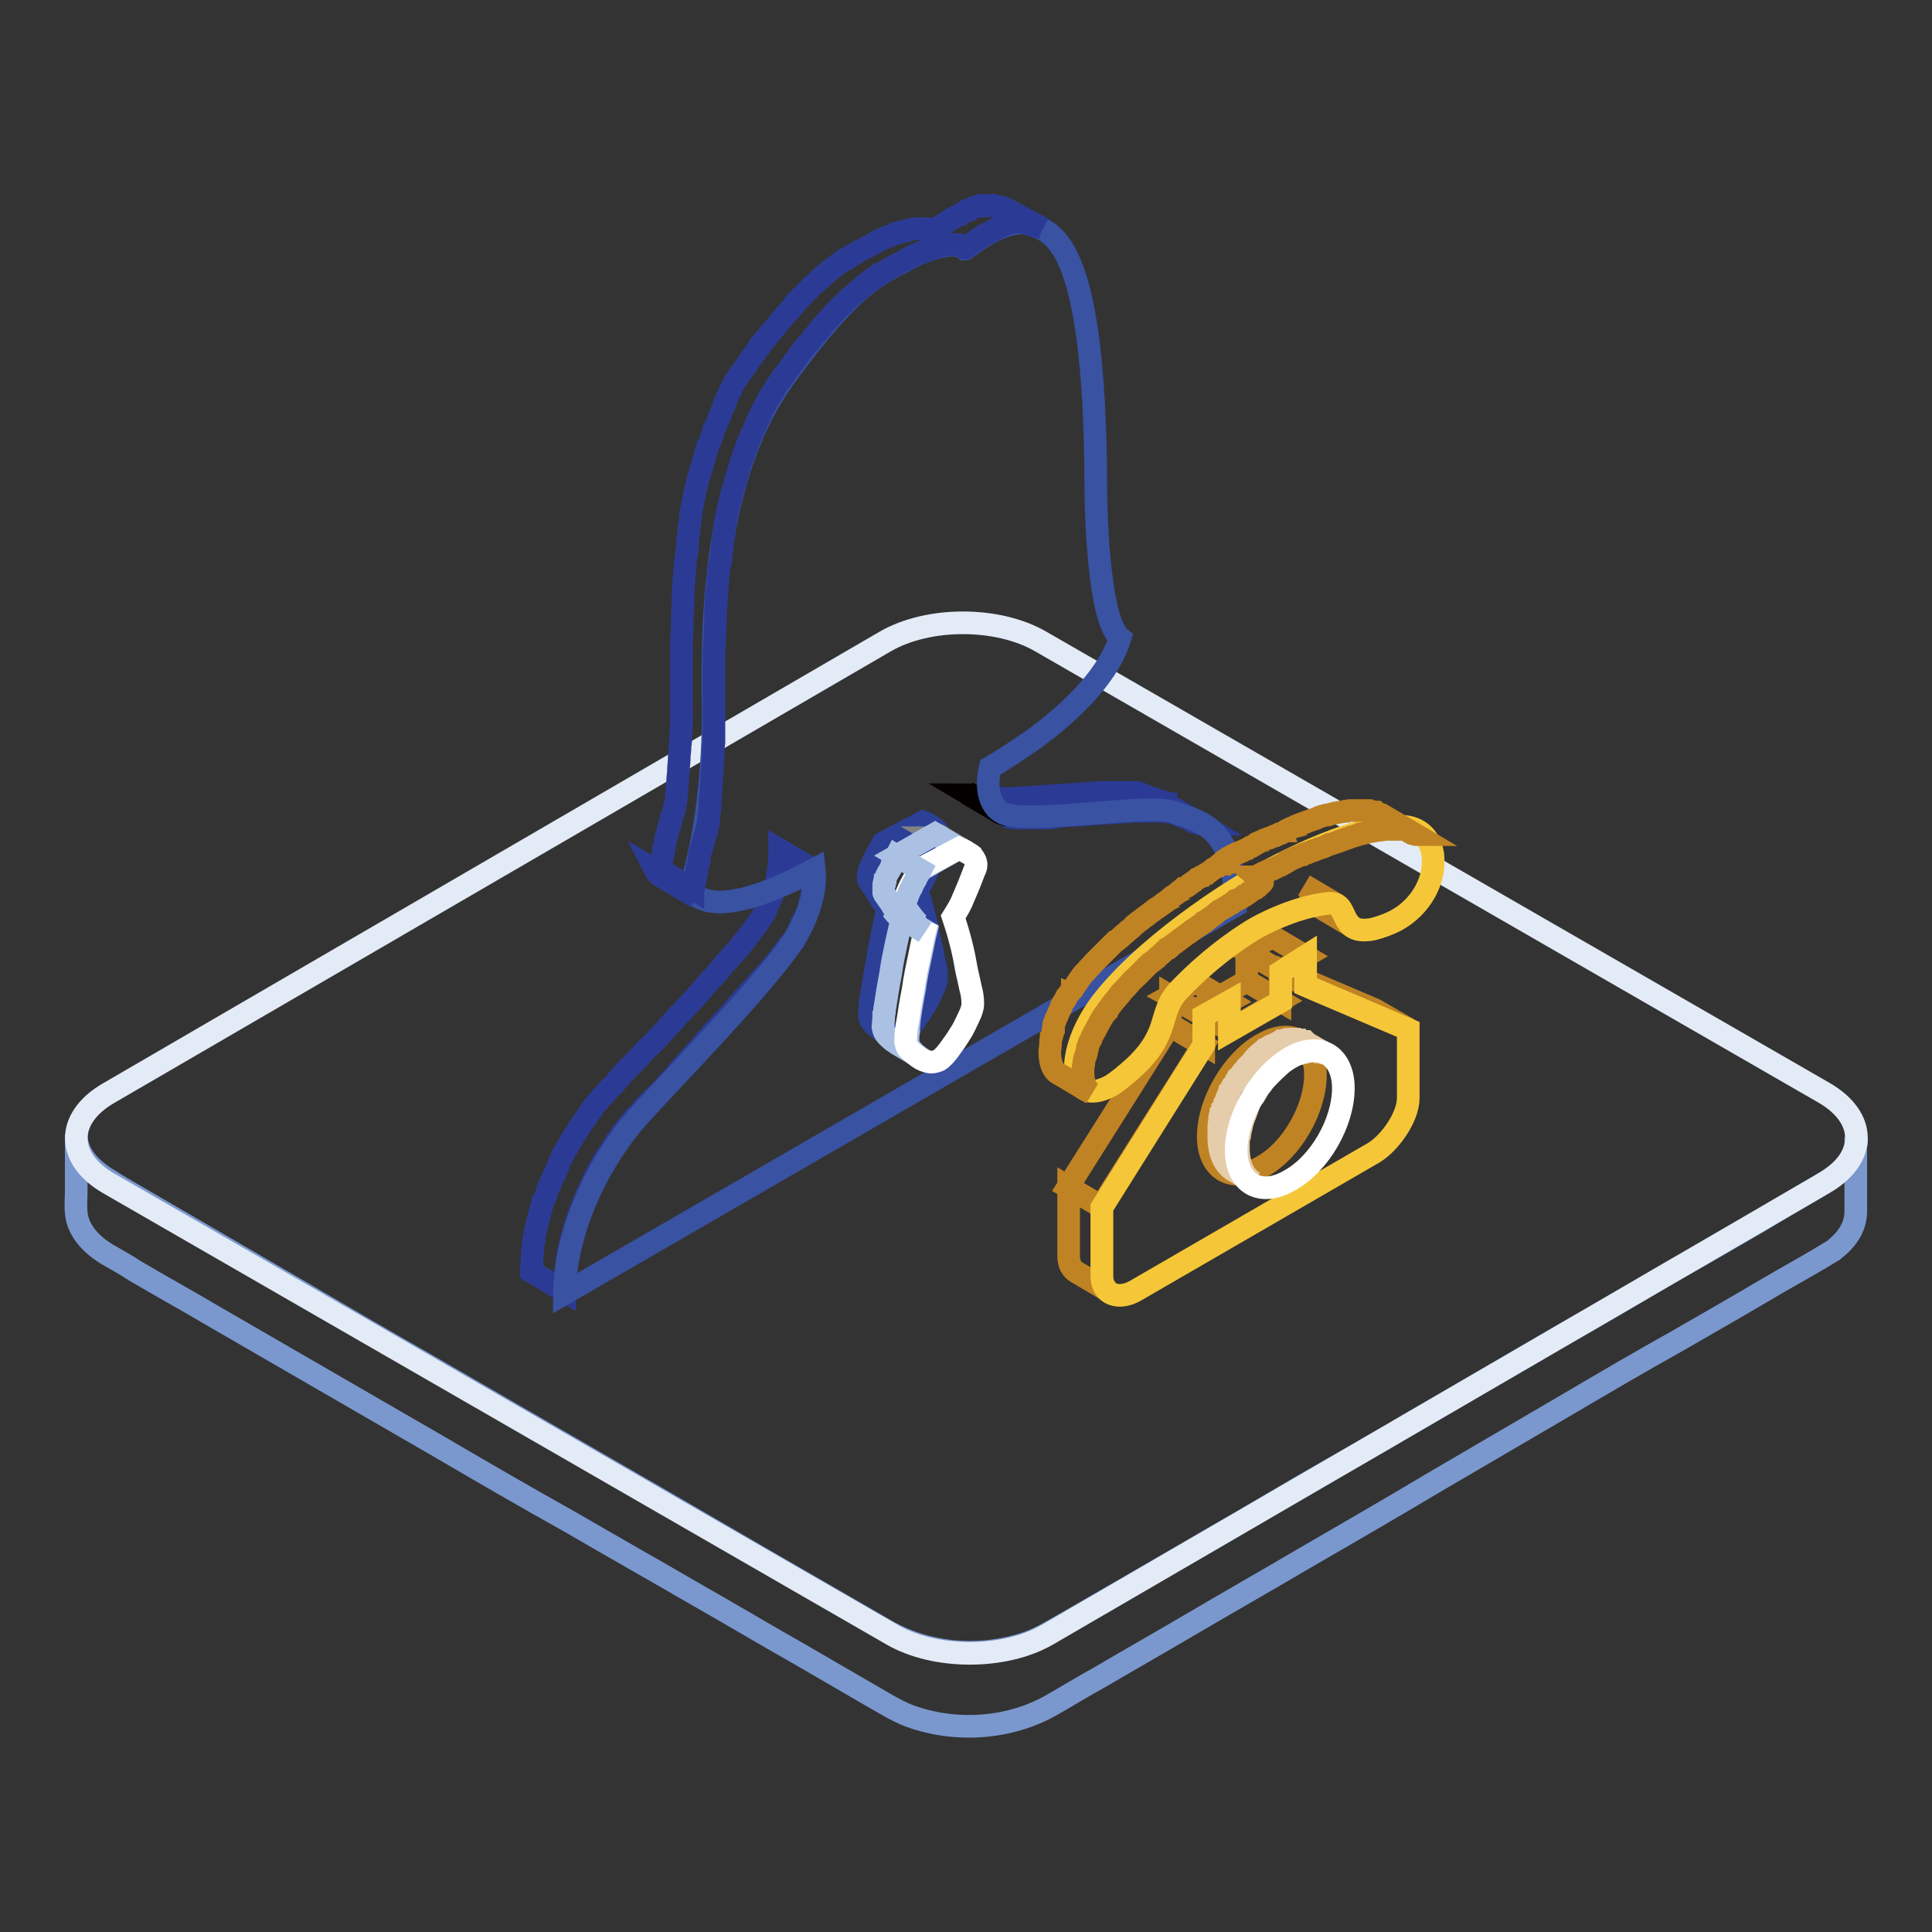 <?xml version="1.0" encoding="utf-8"?>
<!-- Svg Vector Icons : http://www.onlinewebfonts.com/icon -->
<!DOCTYPE svg PUBLIC "-//W3C//DTD SVG 1.1//EN" "http://www.w3.org/Graphics/SVG/1.1/DTD/svg11.dtd">
<svg version="1.1" xmlns="http://www.w3.org/2000/svg" xmlns:xlink="http://www.w3.org/1999/xlink" x="0px" y="0px" viewBox="0 0 256 256" enable-background="new 0 0 256 256" xml:space="preserve">
<rect x="0" y="0" width="256" height="256" fill="#333333" stroke="none"/>
<g> <path stroke-width="3" fill-opacity="0" stroke="#7a98ce"  d="M246,151.3c-0.3,3.3-3.4,4.9-5.9,6.4c-2.4,1.4-4.8,2.8-7.1,4.2c-3.8,2.2-7.6,4.4-11.5,6.6 c-4.8,2.8-9.5,5.6-14.3,8.3c-5.3,3.1-10.5,6.1-15.8,9.2c-5.3,3.1-10.6,6.2-15.9,9.2c-4.9,2.8-9.7,5.7-14.6,8.5 c-4,2.3-7.9,4.6-11.9,6.9c-2.6,1.5-5.2,3-7.8,4.5c-2,1.1-3.8,2.3-6.1,2.9c-5.8,1.7-12.3,1.1-17.6-1.9c-1.9-1.1-3.8-2.2-5.7-3.3 c-3.5-2-6.9-4-10.4-6c-4.5-2.6-9.1-5.3-13.6-7.9c-5.2-3-10.4-6-15.6-9c-5.4-3.1-10.7-6.2-16.1-9.3c-5.1-2.9-10.1-5.8-15.2-8.8 l-12.9-7.5c-3.1-1.8-6.2-3.6-9.3-5.4c-1.4-0.8-2.8-1.6-4.2-2.5c-2.2-1.3-4.4-3.3-4.4-6.1c0,2.5,0,5,0,7.6c0,0.9-0.1,1.8,0,2.8 c0.2,2.4,2.1,4.3,4.1,5.5c1.2,0.7,2.5,1.4,3.7,2.2c3.2,1.9,6.5,3.7,9.7,5.6c4.7,2.7,9.3,5.4,14,8.1c5.5,3.2,11.1,6.4,16.6,9.6 c5.8,3.4,11.5,6.7,17.4,10c5.5,3.2,11,6.3,16.5,9.5c4.6,2.6,9.1,5.3,13.7,7.9c3.1,1.8,6.2,3.6,9.3,5.4c1.8,1,3.6,2.2,5.5,2.9 c6.1,2.2,13.2,1.7,18.8-1.5c2.1-1.2,4.2-2.5,6.4-3.7c3.9-2.3,7.8-4.5,11.7-6.8c5.1-3,10.2-5.9,15.3-8.9c5.7-3.3,11.4-6.6,17.1-10 l17.1-10c5.1-3,10.2-6,15.4-8.9c4-2.3,8-4.6,11.9-6.9c2.2-1.3,4.4-2.5,6.6-3.8c0.7-0.4,1.3-0.8,2-1.2c1.7-1.3,3-3,3-5.2 c0-1.1,0-2.2,0-3.3c0-2.2,0-4.4,0-6.6C246,151,246,151.1,246,151.3C246,151.4,246,151.2,246,151.3L246,151.3z"/> <path stroke-width="3" fill-opacity="0" stroke="#e3ebf7"  d="M241.7,144.8c5.7,3.3,5.7,8.6,0.1,11.9l-103,59.9c-5.7,3.3-14.9,3.3-20.6,0L14.4,156.8 c-5.7-3.3-5.7-8.6-0.1-11.9l103-59.9c5.7-3.3,14.9-3.3,20.6,0L241.7,144.8z"/> <path stroke-width="3" fill-opacity="0" stroke="#2b3b95"  d="M140,108.2l1.3-0.1h0.1c0.4,0,0.9-0.1,1.4-0.1h0.1c0.5,0,1-0.1,1.4-0.1c0.5,0,1-0.1,1.4-0.1 c0.1,0,0.1,0,0.2,0l1.3-0.1c0.1,0,0.1,0,0.2,0c0.4,0,0.9-0.1,1.3-0.1h0.2c0.4,0,0.9-0.1,1.3-0.1h0c0.3,0,0.5,0,0.8,0h1.8 c0.2,0,0.4,0,0.7,0h0.2c0.1,0,0.2,0,0.4,0c0.1,0,0.1,0,0.2,0c0.1,0,0.2,0,0.3,0c0.1,0,0.1,0,0.2,0c0.1,0,0.2,0,0.3,0.1 c0.1,0,0.1,0,0.2,0.1c0.2,0.1,0.4,0.1,0.6,0.2c0.1,0,0.1,0,0.2,0.1l0.5,0.2c0.2,0.1,0.4,0.1,0.6,0.2c0.1,0,0.1,0,0.1,0.1 c0.2,0.1,0.4,0.1,0.5,0.2c0.1,0,0.1,0,0.2,0.1c0.1,0,0.2,0.1,0.3,0.1c0.1,0,0.2,0.1,0.2,0.1c0.1,0,0.2,0.1,0.3,0.1 c0.1,0.1,0.2,0.1,0.3,0.1l-4.4-2.6c0,0-0.1,0-0.1-0.1c-0.1,0-0.1-0.1-0.2-0.1c-0.1-0.1-0.2-0.1-0.3-0.1c-0.1,0-0.2-0.1-0.2-0.1 c-0.1,0-0.2-0.1-0.3-0.1c0,0,0,0-0.1,0c0,0-0.1,0-0.1,0c-0.2-0.1-0.4-0.1-0.5-0.2c-0.1,0-0.1,0-0.1-0.1c-0.2-0.1-0.4-0.1-0.6-0.2 l-0.5-0.2c-0.1,0-0.1,0-0.2-0.1c-0.2-0.1-0.4-0.1-0.6-0.2c0,0-0.1,0-0.1,0c0,0-0.1,0-0.1,0c-0.1,0-0.2,0-0.3-0.1c0,0-0.1,0-0.1,0 h-0.1c-0.1,0-0.2,0-0.3,0c-0.1,0-0.1,0-0.2,0c-0.1,0-0.2,0-0.4,0h-0.1h0c-0.2,0-0.4,0-0.7,0h-1.8c-0.3,0-0.5,0-0.8,0h0 c-0.4,0-0.8,0-1.3,0.1h-0.1c-0.4,0-0.9,0.1-1.3,0.1H143l-1.3,0.1c-0.1,0-0.2,0-0.2,0c-0.5,0-0.9,0.1-1.4,0.1c-0.5,0-1,0.1-1.5,0.1 h-0.1c-0.5,0-0.9,0.1-1.4,0.1h-0.1l-1.3,0.1h-0.2c-0.4,0-0.8,0.1-1.2,0.1H134c-0.2,0-0.5,0-0.7,0h-2c-0.2,0-0.4,0-0.6,0h-0.1 c-0.2,0-0.3,0-0.5,0H130c-0.2,0-0.3,0-0.5-0.1c-0.1,0-0.3-0.1-0.4-0.1l4.4,2.6c0.1,0,0.2,0.1,0.4,0.1h0c0.2,0,0.3,0.1,0.5,0.1h0.1 c0.1,0,0.3,0,0.5,0h0.1c0.2,0,0.4,0,0.6,0h2c0.2,0,0.5,0,0.7,0h0.2c0.4,0,0.8,0,1.2-0.1C139.9,108.2,140,108.2,140,108.2L140,108.2 z"/> <path stroke-width="3" fill-opacity="0" stroke="#040000"  d="M132.5,107.7l-4.4-2.6c0,0,0,0,0,0L132.5,107.7C132.6,107.7,132.6,107.7,132.5,107.7 M132.6,107.7l-4.4-2.6 c0.1,0.1,0.2,0.1,0.3,0.1l4.4,2.6C132.8,107.8,132.7,107.8,132.6,107.7"/> <path stroke-width="3" fill-opacity="0" stroke="#040000"  d="M132.9,107.9l-4.4-2.6c0.1,0,0.2,0.1,0.3,0.1l4.4,2.6C133.1,107.9,133,107.9,132.9,107.9"/> <path stroke-width="3" fill-opacity="0" stroke="#040000"  d="M133.2,108l-4.4-2.6c0.1,0,0.2,0.1,0.3,0.1l4.4,2.6C133.4,108,133.3,108,133.2,108"/> <path stroke-width="3" fill-opacity="0" stroke="#2b3b95"  d="M107.7,116.3v-0.1c0-0.3,0-0.7,0-1l-4.4-2.6c0,0.3,0,0.7,0,1v0.1c0,0.3,0,0.7-0.1,1c0,0.1,0,0.1,0,0.2 c0,0.2-0.1,0.4-0.1,0.7c0,0.2-0.1,0.3-0.1,0.5c-0.1,0.4-0.1,0.7-0.2,1c0,0,0,0.1,0,0.1c-0.1,0.3-0.2,0.7-0.3,1 c0,0.1-0.1,0.1-0.1,0.2c-0.1,0.4-0.3,0.7-0.4,1l-0.1,0.2c-0.1,0.4-0.3,0.7-0.5,1.1c0,0,0,0,0,0.1c-0.2,0.4-0.4,0.7-0.7,1.1 c-0.1,0.1-0.1,0.2-0.2,0.3c-0.1,0.2-0.2,0.3-0.4,0.5l-0.2,0.3c-0.1,0.1-0.2,0.3-0.3,0.4c-0.1,0.1-0.1,0.2-0.2,0.3 c-0.1,0.1-0.2,0.3-0.4,0.5c-0.1,0.1-0.1,0.2-0.2,0.3l-0.7,0.9c0,0.1-0.1,0.1-0.1,0.1c-0.2,0.3-0.4,0.5-0.7,0.8 c-0.1,0.1-0.2,0.2-0.3,0.3c-0.2,0.2-0.4,0.5-0.6,0.7c-0.1,0.1-0.2,0.2-0.3,0.3c-0.3,0.3-0.5,0.6-0.8,1l-0.1,0.1 c-0.3,0.4-0.6,0.7-1,1.1c-0.1,0.1-0.2,0.2-0.3,0.3l-0.7,0.8c-0.1,0.1-0.2,0.2-0.3,0.4l-0.8,0.9c-0.1,0.1-0.1,0.1-0.2,0.2 c-0.3,0.4-0.7,0.7-1,1.1c-0.1,0.1-0.2,0.2-0.3,0.3c-0.3,0.3-0.5,0.6-0.8,0.8c-0.1,0.1-0.2,0.2-0.3,0.4c-0.3,0.3-0.5,0.6-0.8,0.8 c-0.1,0.1-0.1,0.2-0.2,0.3c-0.3,0.4-0.7,0.7-1,1.1c-0.1,0.1-0.2,0.2-0.3,0.3c-0.2,0.2-0.5,0.5-0.7,0.7c-0.1,0.2-0.3,0.3-0.4,0.4 c-0.2,0.2-0.4,0.4-0.6,0.6c-0.7,0.8-1.4,1.5-2.1,2.2c-0.1,0.1-0.2,0.2-0.3,0.3c-0.2,0.2-0.4,0.4-0.6,0.6c-0.1,0.1-0.2,0.2-0.2,0.3 c-0.2,0.3-0.5,0.5-0.7,0.8l0,0c-0.2,0.3-0.4,0.5-0.7,0.7l-0.2,0.2c-0.1,0.2-0.3,0.3-0.4,0.5c-0.1,0.1-0.1,0.1-0.2,0.2 c-0.1,0.2-0.3,0.3-0.4,0.4l-0.1,0.1l0,0c-0.1,0.1-0.1,0.2-0.2,0.3c0,0-0.1,0.1-0.1,0.1c-0.1,0.1-0.2,0.2-0.3,0.3 c-0.2,0.3-0.4,0.5-0.6,0.8c-0.1,0.1-0.1,0.1-0.1,0.2c-0.3,0.3-0.5,0.7-0.7,1c-0.1,0.1-0.1,0.2-0.2,0.3c0,0-0.1,0.1-0.1,0.1 c-0.3,0.4-0.5,0.7-0.7,1.1l-0.2,0.3c0,0,0,0,0,0c-0.3,0.5-0.6,0.9-0.9,1.4v0c-0.1,0.1-0.1,0.3-0.2,0.4c-0.2,0.3-0.4,0.7-0.6,1 c0,0,0,0,0,0.1c-0.1,0.2-0.2,0.4-0.3,0.5c-0.1,0.3-0.3,0.6-0.4,0.9c0,0,0,0.1,0,0.1c-0.1,0.2-0.1,0.4-0.2,0.5 c-0.1,0.3-0.3,0.6-0.4,0.9c0,0,0,0.1-0.1,0.1c-0.1,0.2-0.1,0.3-0.2,0.5l-0.4,0.9c0,0.1-0.1,0.1-0.1,0.2c-0.1,0.2-0.1,0.3-0.1,0.4 c-0.1,0.3-0.2,0.6-0.4,1c0,0.1-0.1,0.2-0.1,0.2c0,0.1-0.1,0.2-0.1,0.3c-0.1,0.4-0.2,0.7-0.3,1.1c0,0.1-0.1,0.2-0.1,0.4l-0.1,0.4 c0,0.1-0.1,0.2-0.1,0.3c-0.1,0.4-0.2,0.8-0.3,1.3c-0.1,0.4-0.2,0.9-0.2,1.3c0,0.1,0,0.3-0.1,0.4c0,0.2-0.1,0.5-0.1,0.7 c0,0.1,0,0.1,0,0.2l-0.1,1c0,0.1,0,0.3,0,0.5c0,0.5-0.1,1-0.1,1.5l4.4,2.6c0-0.5,0-1,0.1-1.5c0-0.2,0-0.3,0-0.5l0.1-1 c0-0.3,0.1-0.6,0.1-0.9c0-0.2,0-0.3,0.1-0.4c0.1-0.4,0.1-0.9,0.2-1.3c0.1-0.4,0.2-0.8,0.3-1.3c0-0.1,0.1-0.2,0.1-0.3 c0.1-0.2,0.1-0.5,0.2-0.7c0.1-0.4,0.2-0.7,0.3-1.1c0.1-0.2,0.1-0.4,0.2-0.6c0.1-0.3,0.2-0.6,0.4-1c0.1-0.2,0.1-0.4,0.2-0.6l0.4-0.9 c0.1-0.2,0.1-0.4,0.2-0.6c0.1-0.3,0.3-0.6,0.4-0.9c0.1-0.2,0.2-0.4,0.3-0.6c0.1-0.3,0.3-0.6,0.4-0.9c0.1-0.2,0.2-0.4,0.3-0.6 c0.2-0.3,0.4-0.7,0.6-1c0.1-0.1,0.1-0.3,0.2-0.4c0.3-0.5,0.6-1,0.9-1.4l0.2-0.3c0.2-0.4,0.5-0.7,0.7-1.1c0.1-0.1,0.2-0.3,0.3-0.4 c0.2-0.4,0.5-0.7,0.7-1c0.3-0.3,0.5-0.7,0.8-1c0.1-0.1,0.2-0.2,0.3-0.3l0.1-0.1c0.1-0.1,0.1-0.2,0.2-0.3c0,0,0.1-0.1,0.1-0.1 c0.1-0.1,0.3-0.3,0.4-0.4c0.1-0.1,0.1-0.1,0.2-0.2c0.1-0.1,0.3-0.3,0.4-0.5c0.1-0.1,0.1-0.1,0.2-0.2c0.2-0.2,0.4-0.5,0.7-0.7 l0.1-0.1c0.2-0.2,0.4-0.5,0.7-0.7c0.1-0.1,0.2-0.2,0.3-0.3c0.2-0.2,0.4-0.4,0.6-0.6c0.1-0.1,0.2-0.2,0.3-0.3 c0.2-0.3,0.5-0.5,0.7-0.8c0.3-0.4,0.7-0.7,1-1.1c0.1-0.1,0.1-0.1,0.1-0.2c0.3-0.3,0.5-0.6,0.8-0.9c0.1-0.1,0.2-0.2,0.3-0.3 c0.3-0.3,0.5-0.6,0.8-0.9l0.2-0.2c0.3-0.4,0.7-0.7,1-1.1c0.1-0.1,0.1-0.2,0.2-0.3c0.3-0.3,0.5-0.6,0.8-0.8c0.1-0.1,0.2-0.2,0.3-0.4 c0.3-0.3,0.5-0.6,0.8-0.9c0.1-0.1,0.2-0.2,0.3-0.3c0.3-0.4,0.7-0.7,1-1.1c0.1-0.1,0.1-0.1,0.2-0.2l0.8-0.9c0.1-0.1,0.2-0.2,0.3-0.4 l0.7-0.8c0.1-0.1,0.2-0.2,0.3-0.3c0.3-0.4,0.6-0.7,1-1.1l0,0l0.1-0.1c0.3-0.3,0.5-0.6,0.8-0.9c0.1-0.1,0.2-0.2,0.3-0.3 c0.2-0.2,0.4-0.5,0.6-0.7c0.1-0.1,0.2-0.2,0.3-0.3c0.2-0.3,0.4-0.5,0.7-0.8c0-0.1,0.1-0.1,0.1-0.1c0.2-0.3,0.5-0.6,0.7-0.9 c0,0,0-0.1,0.1-0.1c0.1-0.1,0.1-0.1,0.1-0.2c0.1-0.2,0.2-0.3,0.4-0.5c0.1-0.1,0.1-0.2,0.2-0.3c0.1-0.1,0.2-0.3,0.3-0.4 c0-0.1,0.1-0.1,0.1-0.1c0,0,0.1-0.1,0.1-0.1c0.1-0.2,0.2-0.4,0.4-0.5c0-0.1,0.1-0.1,0.1-0.1s0.1-0.1,0.1-0.1 c0.1-0.2,0.2-0.4,0.3-0.5c0.1-0.2,0.2-0.4,0.3-0.6c0,0,0,0,0-0.1v0c0.1-0.2,0.2-0.4,0.3-0.7c0.1-0.1,0.1-0.2,0.2-0.4l0.1-0.2 c0,0,0-0.1,0.1-0.1c0.1-0.2,0.2-0.5,0.3-0.7c0-0.1,0.1-0.1,0.1-0.2c0-0.1,0.1-0.1,0.1-0.2c0-0.1,0.1-0.2,0.1-0.3 c0.1-0.2,0.1-0.4,0.2-0.7c0,0,0-0.1,0-0.1v0c0.1-0.3,0.1-0.6,0.2-0.9c0,0,0-0.1,0-0.1c0-0.2,0.1-0.3,0.1-0.5c0-0.1,0.1-0.3,0.1-0.5 c0-0.1,0-0.1,0-0.2c0-0.1,0-0.1,0-0.2C107.7,117,107.7,116.7,107.7,116.3L107.7,116.3z"/> <path stroke-width="3" fill-opacity="0" stroke="#3952a2"  d="M117.6,35.8c1-0.6,1.9-1,2.6-1.4c2.6-1.5,6.5-2.6,7.7-1.4c0.1,0,1.1-0.9,2.6-1.8c1.7-1,3.9-1.9,5.5-1.6 c3.1,1,9.1,1.1,9.2,34.9c0,0.9,0.1,17.4,3.2,20c-0.1,0.3-1.2,6-11.5,13.5c-1.9,1.3-3.8,2.6-5.7,3.7c-0.8,3.4,0.3,5.9,2.5,6.3 c4.1,1,18.4-1.5,21.8-0.4c3.1,1.3,8.1,1.4,8.2,12.4l-88.9,51.4c0.1-7.2,3.4-15.6,8.8-22.3c2.4-3,17.9-18.6,21.7-24.7 c1.9-3.1,2.9-6.5,2.6-9.2c-1.5,0.8-3,1.6-4.5,2.2c-4.1,1.8-9.9,3.5-12,0.4c0.1-0.4,3.1-8.7,3.1-23.6c-0.3-14.5,0.6-32.8,10.2-45.2 C111.2,40.1,115,37.2,117.6,35.8z"/> <path stroke-width="3" fill-opacity="0" stroke="#2b3b95"  d="M91.4,118.2c-0.1-0.1-0.2-0.2-0.2-0.3l-4.4-2.6c0.1,0.2,0.3,0.4,0.5,0.6c0.2,0.2,0.4,0.3,0.6,0.4l4.4,2.6 C92,118.7,91.7,118.4,91.4,118.2z"/> <path stroke-width="3" fill-opacity="0" stroke="#2b3b95"  d="M133.9,28C133.9,28,133.8,27.9,133.9,28c-0.1-0.1-0.3-0.1-0.4-0.2c-0.1-0.1-0.2-0.1-0.3-0.1c0,0,0,0,0,0 c-0.1-0.1-0.2-0.1-0.3-0.1c-0.1,0-0.2-0.1-0.2-0.1c-0.1,0-0.3-0.1-0.4-0.1c-0.2-0.1-0.5-0.1-0.7-0.2c-0.1,0-0.1,0-0.1,0 c-0.1,0-0.2,0-0.4,0h-0.4c-0.1,0-0.1,0-0.2,0c-0.1,0-0.1,0-0.2,0H130c-0.1,0-0.2,0-0.2,0.1c-0.1,0-0.3,0.1-0.4,0.1c0,0-0.1,0-0.1,0 l-0.3,0.1c-0.1,0-0.2,0.1-0.2,0.1l-0.4,0.2c-0.1,0-0.1,0.1-0.2,0.1c0,0,0,0-0.1,0c0,0-0.1,0-0.1,0.1c-0.3,0.1-0.5,0.2-0.7,0.4 c-0.1,0-0.1,0.1-0.2,0.1c-0.3,0.1-0.6,0.3-0.8,0.4c-1.4,0.8-2.4,1.6-2.6,1.7l-0.4-0.2h0l-0.2-0.1c0,0,0,0-0.1,0c0,0-0.1,0-0.1,0 c0,0-0.1,0-0.1,0s-0.1,0-0.1,0s-0.1,0-0.1,0h-0.1c-0.1,0-0.1,0-0.1,0c-0.1,0-0.1,0-0.2,0h-0.7c-0.2,0-0.4,0-0.7,0.1h0 c-0.1,0-0.1,0-0.1,0c-0.1,0-0.2,0-0.4,0.1c-0.1,0-0.1,0-0.2,0.1l-0.4,0.1c0,0-0.1,0-0.1,0c0,0-0.1,0-0.1,0 c-0.3,0.1-0.5,0.1-0.8,0.2c0,0-0.1,0-0.1,0.1c-0.3,0.1-0.5,0.2-0.8,0.3h0c0,0,0,0,0,0c-0.3,0.1-0.6,0.3-1,0.4h0 c-0.3,0.1-0.6,0.3-0.9,0.5c-0.7,0.4-1.6,0.8-2.6,1.4c-0.2,0.1-0.4,0.2-0.5,0.3l0,0c-0.2,0.1-0.4,0.2-0.5,0.3c0,0,0,0-0.1,0 c-0.2,0.1-0.4,0.2-0.6,0.4l-0.1,0.1c-0.2,0.1-0.4,0.3-0.6,0.4l-0.1,0.1c-0.2,0.2-0.4,0.3-0.7,0.5l0,0c-0.2,0.2-0.5,0.4-0.7,0.6l0,0 c-0.2,0.2-0.5,0.4-0.8,0.7c0,0-0.1,0-0.1,0.1c-0.3,0.2-0.5,0.5-0.8,0.7l0,0l-0.1,0.1l-0.7,0.7l-0.1,0.1c-0.2,0.2-0.4,0.5-0.7,0.7 l0,0c-0.2,0.3-0.5,0.5-0.7,0.8c0,0.1-0.1,0.1-0.1,0.1c-0.2,0.3-0.5,0.6-0.7,0.9c0,0-0.1,0.1-0.1,0.1l-0.1,0.1 c-0.3,0.3-0.5,0.6-0.8,0.9c0,0-0.1,0.1-0.1,0.1l-0.8,1l-0.1,0.1c-0.3,0.4-0.6,0.7-0.9,1.1c-0.1,0.1-0.1,0.1-0.2,0.2 c-0.3,0.4-0.6,0.7-0.9,1.2c0,0,0,0.1-0.1,0.1c-0.1,0.2-0.3,0.4-0.4,0.6c-0.3,0.4-0.6,0.8-0.9,1.2v0c-0.1,0.1-0.1,0.1-0.1,0.2 c-0.2,0.4-0.5,0.7-0.7,1c0,0,0,0.1-0.1,0.1c-0.1,0.1-0.2,0.3-0.3,0.4c-0.1,0.3-0.3,0.5-0.5,0.8c0,0-0.1,0.1-0.1,0.1 c-0.1,0.1-0.1,0.3-0.2,0.4l-0.4,0.8c0,0.1-0.1,0.1-0.1,0.2l-0.2,0.4c-0.1,0.3-0.3,0.6-0.4,0.9c0,0.1-0.1,0.2-0.1,0.3 c-0.1,0.1-0.1,0.2-0.1,0.3c-0.1,0.3-0.3,0.7-0.4,1c-0.1,0.1-0.1,0.2-0.1,0.3c0,0.1-0.1,0.1-0.1,0.2c-0.2,0.5-0.4,1.1-0.7,1.6v0 c0,0,0,0.1,0,0.1c-0.2,0.6-0.4,1.3-0.7,1.9c0,0.1-0.1,0.1-0.1,0.2l-0.1,0.3c-0.1,0.2-0.1,0.4-0.2,0.7c-0.1,0.2-0.1,0.5-0.2,0.7 c-0.1,0.2-0.1,0.4-0.2,0.7c0,0.1-0.1,0.3-0.1,0.4c0,0.1,0,0.1-0.1,0.2c-0.1,0.4-0.2,0.9-0.4,1.4l-0.1,0.4c-0.1,0.6-0.3,1.1-0.4,1.7 c0,0,0,0.1,0,0.1c0,0.2-0.1,0.3-0.1,0.5l-0.2,0.9c0,0.2-0.1,0.4-0.1,0.7c-0.1,0.3-0.1,0.6-0.1,0.9c0,0.2-0.1,0.4-0.1,0.7 c-0.1,0.3-0.1,0.6-0.1,0.9c0,0.2-0.1,0.5-0.1,0.7c0,0.3-0.1,0.6-0.1,0.9c0,0.1,0,0.2,0,0.3c0,0.1,0,0.1,0,0.2 c-0.1,0.7-0.2,1.5-0.3,2.2c0,0.1,0,0.2,0,0.3c-0.1,0.7-0.1,1.4-0.2,2.2c0,0.1,0,0.2,0,0.3c-0.1,0.7-0.1,1.5-0.1,2.2 c0,0.1,0,0.3,0,0.4c0,0.7-0.1,1.4-0.1,2.2v0.4c0,0.7,0,1.4-0.1,2.1v0.1c0,0.7,0,1.5,0,2.2v2.8c0,0.7,0,1.4,0,2.1V94 c0,0.4,0,0.8,0,1.3v0.4c0,0.5,0,1-0.1,1.6v0.3c0,0.4,0,0.8-0.1,1.2c0,0.1,0,0.3,0,0.4c0,0.4-0.1,0.8-0.1,1.2c0,0.1,0,0.1,0,0.2 c0,0.4-0.1,0.9-0.1,1.3c0,0.1,0,0.2,0,0.3l-0.1,1c0,0.1,0,0.2,0,0.4c-0.1,0.4-0.1,0.8-0.1,1.2c0,0.3-0.1,0.6-0.1,0.9 c0,0.1,0,0.2,0,0.3c0,0.2-0.1,0.4-0.1,0.6c0,0.1,0,0.2-0.1,0.3c0,0.2-0.1,0.3-0.1,0.5c0,0.1,0,0.2-0.1,0.3l-0.1,0.4 c0,0.1,0,0.2-0.1,0.3c0,0.1-0.1,0.3-0.1,0.4c0,0.1,0,0.2-0.1,0.3c0,0.1-0.1,0.3-0.1,0.4c0,0.1,0,0.2-0.1,0.3c0,0.1-0.1,0.2-0.1,0.4 c0,0.1,0,0.2-0.1,0.3s0,0.1-0.1,0.2c-0.1,0.2-0.1,0.4-0.1,0.7c0,0.1,0,0.1,0,0.1l-0.2,0.7c0,0.1,0,0.1,0,0.1 c-0.1,0.2-0.1,0.4-0.1,0.5c0,0.1,0,0.1,0,0.1c-0.1,0.2-0.1,0.4-0.1,0.5c0,0,0,0.1,0,0.1l-0.1,0.4c0,0,0,0.1,0,0.1l-0.1,0.3 c0,0,0,0.1,0,0.1c0,0.1-0.1,0.2-0.1,0.3v0c0,0.1-0.1,0.1-0.1,0.2c0,0,0,0,0,0.1c0,0.1,0,0.1,0,0.1v0c0,0,0,0.1,0,0.1l4.4,2.6 c0,0,0,0,0-0.1v0c0,0,0-0.1,0-0.1v0v0c0-0.1,0-0.1,0.1-0.2v0c0-0.1,0.1-0.2,0.1-0.3c0,0,0-0.1,0-0.1l0.1-0.3c0,0,0-0.1,0-0.1 l0.1-0.4c0,0,0-0.1,0-0.1v0c0.1-0.2,0.1-0.4,0.1-0.5c0-0.1,0-0.1,0-0.1c0-0.2,0.1-0.3,0.1-0.5c0-0.1,0-0.1,0-0.1 c0.1-0.2,0.1-0.4,0.2-0.7c0-0.1,0-0.1,0-0.1c0.1-0.2,0.1-0.4,0.1-0.7c0-0.1,0-0.1,0-0.1s0-0.1,0-0.1c0-0.1,0-0.2,0.1-0.3l0.1-0.4 c0-0.1,0-0.2,0.1-0.3c0-0.1,0.1-0.3,0.1-0.4c0-0.1,0-0.2,0.1-0.3c0-0.1,0.1-0.3,0.1-0.4c0-0.1,0-0.2,0.1-0.3l0.1-0.4 c0-0.1,0-0.2,0.1-0.3c0-0.1,0.1-0.3,0.1-0.5c0-0.1,0-0.2,0.1-0.3c0-0.2,0.1-0.4,0.1-0.6c0-0.1,0-0.2,0-0.3c0-0.3,0.1-0.6,0.1-0.9 c0.1-0.4,0.1-0.8,0.1-1.2c0-0.1,0-0.2,0-0.4l0.1-1c0-0.1,0-0.2,0-0.3c0-0.4,0.1-0.9,0.1-1.3c0-0.1,0-0.1,0-0.2 c0-0.4,0.1-0.8,0.1-1.2c0-0.1,0-0.3,0-0.4c0-0.4,0.1-0.8,0.1-1.2v-0.3c0-0.5,0-1,0.1-1.6v-0.4c0-0.4,0-0.8,0-1.3V96v-1.7 c0-0.7,0-1.4,0-2.1v-0.4v-2.1v-0.4c0-0.7,0-1.4,0-2.2v-0.1c0-0.7,0-1.4,0.1-2.1v-0.4c0-0.7,0.1-1.4,0.1-2.2c0-0.1,0-0.3,0-0.4 c0-0.7,0.1-1.5,0.1-2.2c0-0.1,0-0.2,0-0.3l0.2-2.2c0-0.1,0-0.2,0-0.3c0.1-0.7,0.1-1.5,0.3-2.2c0-0.2,0.1-0.4,0.1-0.6 c0-0.3,0.1-0.6,0.1-0.9c0-0.2,0.1-0.5,0.1-0.7c0-0.3,0.1-0.6,0.1-0.9c0-0.2,0.1-0.4,0.1-0.7c0.1-0.3,0.1-0.6,0.1-0.9 c0-0.2,0.1-0.4,0.1-0.7l0.2-0.9c0-0.2,0.1-0.4,0.1-0.6c0.1-0.6,0.3-1.1,0.4-1.7l0.1-0.4c0.1-0.4,0.2-0.9,0.4-1.4 c0.1-0.2,0.1-0.4,0.2-0.7c0.1-0.2,0.1-0.5,0.2-0.7c0.1-0.2,0.1-0.5,0.2-0.7c0.1-0.2,0.1-0.4,0.2-0.7c0.1-0.2,0.1-0.4,0.2-0.5 c0.2-0.6,0.4-1.3,0.7-1.9c0,0,0-0.1,0-0.1c0.2-0.6,0.4-1.1,0.7-1.6c0.1-0.2,0.1-0.3,0.2-0.5c0.1-0.3,0.3-0.7,0.4-1 c0.1-0.2,0.2-0.4,0.3-0.6c0.1-0.3,0.3-0.6,0.4-0.9c0.1-0.2,0.2-0.4,0.3-0.5l0.4-0.8c0.1-0.2,0.2-0.4,0.3-0.5 c0.1-0.3,0.3-0.5,0.5-0.8c0.1-0.2,0.2-0.3,0.3-0.5c0.2-0.4,0.5-0.7,0.7-1c0.1-0.1,0.1-0.1,0.1-0.2c0.3-0.4,0.6-0.8,0.9-1.2 c0.2-0.2,0.3-0.4,0.5-0.7c0.3-0.4,0.6-0.8,0.9-1.2c0.1-0.1,0.1-0.1,0.1-0.2c0.3-0.4,0.6-0.7,0.9-1.1c0,0,0.1-0.1,0.1-0.1 c0.3-0.3,0.6-0.7,0.8-1c0,0,0.1-0.1,0.1-0.1c0.3-0.3,0.5-0.6,0.8-0.9c0.1-0.1,0.1-0.1,0.1-0.2c0.3-0.3,0.5-0.6,0.8-0.9 c0-0.1,0.1-0.1,0.1-0.1c0.3-0.3,0.5-0.6,0.7-0.8l0,0c0.2-0.3,0.5-0.5,0.7-0.7l0.1-0.1l0.7-0.7l0.1-0.1c0.3-0.3,0.5-0.5,0.8-0.7 l0.1-0.1c0.3-0.2,0.5-0.5,0.8-0.7l0,0c0.3-0.2,0.5-0.4,0.7-0.6l0,0c0.2-0.2,0.4-0.4,0.7-0.5l0.1-0.1c0.2-0.1,0.4-0.3,0.6-0.4 c0,0,0.1,0,0.1-0.1c0.2-0.1,0.4-0.3,0.5-0.4c0,0,0,0,0.1,0c0.2-0.1,0.4-0.2,0.5-0.3l0,0c0.2-0.1,0.4-0.2,0.5-0.3 c1-0.6,1.9-1,2.6-1.4c0.3-0.2,0.6-0.3,0.9-0.5h0c0.3-0.1,0.6-0.3,1-0.4c0,0,0,0,0.1,0c0.3-0.1,0.5-0.2,0.8-0.3c0,0,0.1,0,0.1-0.1 c0.3-0.1,0.5-0.2,0.8-0.2c0.1,0,0.1,0,0.2-0.1l0.4-0.1c0.1,0,0.1,0,0.2-0.1c0.1,0,0.2-0.1,0.4-0.1c0.1,0,0.1,0,0.2,0 c0.2,0,0.4-0.1,0.7-0.1h0.6c0.1,0,0.1,0,0.2,0c0.1,0,0.1,0,0.2,0c0,0,0.1,0,0.1,0c0.1,0,0.1,0,0.2,0.1l0.7,0.4 c0.1,0,1.1-0.9,2.6-1.8c0.3-0.1,0.5-0.3,0.8-0.4c0.1,0,0.1-0.1,0.2-0.1c0.2-0.1,0.5-0.2,0.7-0.4l0.2-0.1c0.1,0,0.1-0.1,0.2-0.1 c0.1-0.1,0.3-0.1,0.5-0.2c0.1,0,0.2-0.1,0.2-0.1c0.1,0,0.3-0.1,0.4-0.1c0.1,0,0.3-0.1,0.4-0.1c0.1,0,0.2-0.1,0.4-0.1 c0.1,0,0.1,0,0.2,0c0.2,0,0.3,0,0.4,0h0.1c0.2,0,0.4,0,0.6,0.1c0.1,0.1,0.3,0.1,0.5,0.1h0c0.1,0,0.1,0,0.2,0.1 c0.1,0,0.2,0.1,0.4,0.1c0.1,0,0.2,0.1,0.2,0.1c0.1,0,0.2,0.1,0.4,0.1c0.1,0.1,0.2,0.1,0.3,0.1l0.4,0.2L133.9,28L133.9,28z"/> <path stroke-width="3" fill-opacity="0" stroke="#2c4098"  d="M122.3,108.9c0.5,0.2,1,0.5,1.3,0.7c0.4,0.2,0.6,0.5,0.8,0.9c0.2,0.4,0.2,0.9-0.1,1.4 c-0.6,1.6-1.1,2.8-1.5,3.7c-0.3,0.8-0.8,1.6-1.3,2.4c0.2,0.6,0.5,1.5,0.8,2.6s0.6,2.3,0.8,3.5c0.3,1.2,0.5,2.3,0.7,3.3 c0.2,0.7,0.3,1.4,0.3,2.1c0,0.5-0.2,1.1-0.5,1.7c-0.4,0.8-0.7,1.6-1.2,2.3c-0.4,0.7-1,1.5-1.5,2.2c-0.4,0.5-0.8,1-1.3,1.3 c-0.5,0.2-0.9,0.3-1.3,0.2c-0.5-0.1-1-0.3-1.4-0.6c-0.4-0.3-0.8-0.6-1.2-1c-0.3-0.2-0.4-0.6-0.5-1.1c0-0.9,0.1-1.9,0.3-2.8 c0.2-1.3,0.4-2.6,0.7-4.1c0.2-1.5,0.5-2.9,0.8-4.3c0.3-1.4,0.5-2.5,0.7-3.3c-0.5-0.2-0.9-0.6-1.2-1.2c-0.4-0.7-0.9-1.4-1.3-2 c-0.2-0.2-0.2-0.7-0.1-1.2c0.2-0.6,0.4-1.1,0.7-1.7c0.4-0.7,0.8-1.5,1.2-2.2L122.3,108.9z"/> <path stroke-width="3" fill-opacity="0" stroke="#aac1e4"  d="M120.8,139.1c-0.3-0.2-0.4-0.6-0.5-1.1c0-0.4,0-0.8,0.1-1.3c0-0.1,0-0.3,0-0.4c0-0.4,0.1-0.8,0.1-1.2 c0.2-1.3,0.4-2.6,0.7-4.1c0.2-1.5,0.5-2.9,0.8-4.3c0.3-1.4,0.5-2.5,0.7-3.3l-3.2-1.9c-0.1,0.8-0.4,1.9-0.7,3.3 c-0.3,1.4-0.6,2.8-0.8,4.3c-0.3,1.5-0.5,2.8-0.7,4.1c0,0.2-0.1,0.4-0.1,0.7c0,0.2,0,0.3-0.1,0.5c0,0.1,0,0.3,0,0.4l-0.1,1.3 c0.1,0.5,0.2,0.8,0.5,1.1c0.4,0.4,0.7,0.7,1.2,1c0.1,0.1,0.2,0.1,0.3,0.2l3.2,1.9c-0.1-0.1-0.2-0.1-0.3-0.2 C121.5,139.8,121.1,139.5,120.8,139.1z"/> <path stroke-width="3" fill-opacity="0" stroke="#888888"  d="M127.1,112.4l-3.2-1.9c0.4,0.1,0.7,0.3,1,0.5l3.2,1.9C127.8,112.7,127.4,112.5,127.1,112.4"/> <path stroke-width="3" fill-opacity="0" stroke="#838384"  d="M128,112.9l-3.2-1.9c0,0,0.1,0,0.1,0.1L128,112.9C128.1,112.9,128.1,112.9,128,112.9"/> <path stroke-width="3" fill-opacity="0" stroke="#aac1e4"  d="M122,115.3l-3.2-1.9l5.1-2.9l3.2,1.9L122,115.3z"/> <path stroke-width="3" fill-opacity="0" stroke="#ffffff"  d="M127.1,112.4c0.5,0.2,1,0.5,1.3,0.7c0.4,0.2,0.6,0.5,0.8,0.9c0.2,0.4,0.2,0.9-0.1,1.4 c-0.6,1.6-1.1,2.8-1.5,3.7c-0.3,0.8-0.8,1.6-1.3,2.4c0.2,0.6,0.5,1.5,0.8,2.6c0.3,1.1,0.6,2.3,0.8,3.5s0.5,2.3,0.7,3.3 c0.2,0.7,0.3,1.4,0.3,2.1c0,0.5-0.2,1.1-0.5,1.7c-0.4,0.8-0.7,1.6-1.2,2.3c-0.4,0.7-1,1.5-1.5,2.2c-0.4,0.5-0.8,1-1.3,1.3 c-0.5,0.2-0.9,0.3-1.3,0.2c-0.5-0.1-1-0.3-1.4-0.6c-0.4-0.3-0.8-0.6-1.2-1c-0.3-0.2-0.4-0.6-0.5-1.1c0-0.9,0.1-1.9,0.3-2.8 c0.2-1.3,0.4-2.6,0.7-4.1c0.2-1.5,0.5-2.9,0.8-4.3c0.3-1.4,0.5-2.5,0.7-3.3c-0.5-0.2-0.9-0.6-1.2-1.2c-0.4-0.7-0.9-1.4-1.3-2 c-0.2-0.2-0.2-0.7-0.1-1.2c0.2-0.6,0.4-1.1,0.7-1.7c0.4-0.7,0.8-1.5,1.2-2.2L127.1,112.4L127.1,112.4z"/> <path stroke-width="3" fill-opacity="0" stroke="#aac1e4"  d="M121.4,122.4l-3.2-1.9c0.3,0.4,0.6,0.8,1.1,1.1l3.2,1.9C122.1,123.2,121.7,122.8,121.4,122.4z M120.1,120.4 c-0.1-0.1-0.1-0.1-0.1-0.2c0,0,0,0,0-0.1c0-0.1,0-0.1,0-0.2v0c0-0.1,0-0.2,0-0.3v0l0.1-0.4c0.1-0.3,0.2-0.5,0.3-0.8v0 c0.1-0.3,0.2-0.5,0.4-0.8c0.1-0.3,0.3-0.7,0.5-1c0.1-0.1,0.1-0.2,0.1-0.3c0.2-0.3,0.4-0.6,0.6-1l-3.2-1.9c-0.1,0.2-0.3,0.5-0.4,0.7 c0,0.1-0.1,0.1-0.1,0.2c-0.1,0.1-0.1,0.2-0.1,0.3c-0.1,0.1-0.1,0.2-0.1,0.3c-0.1,0.2-0.2,0.4-0.4,0.7c0,0,0,0,0,0 c-0.1,0.1-0.1,0.2-0.2,0.4c-0.1,0.1-0.1,0.3-0.2,0.4v0.1c-0.1,0.1-0.1,0.2-0.1,0.4c-0.1,0.1-0.1,0.3-0.1,0.4v0c0,0,0,0.1,0,0.1 s0,0.1,0,0.1c0,0,0,0.1,0,0.1v0.4c0,0.1,0,0.1,0,0.2c0,0,0,0,0,0.1c0,0.1,0.1,0.1,0.1,0.2c0.5,0.7,1,1.4,1.3,2l3.2,1.9 C121.1,121.8,120.6,121.1,120.1,120.4L120.1,120.4z"/> <path stroke-width="3" fill-opacity="0" stroke="#c08323"  d="M173,130.6l-4.4-2.6l13.6,5.8l4.5,2.6L173,130.6z"/> <path stroke-width="3" fill-opacity="0" stroke="#c08323"  d="M179.4,122.9l-4.4-2.6c-1.3-0.7-1.2-2.4-2.2-3l4.4,2.6C178.1,120.5,178.1,122.2,179.4,122.9"/> <path stroke-width="3" fill-opacity="0" stroke="#c08323"  d="M169.6,132.6l-4.4-2.6v-3.9l4.4,2.6V132.6z"/> <path stroke-width="3" fill-opacity="0" stroke="#c08323"  d="M169.6,128.7l-4.4-2.6l3.4-2l4.4,2.6L169.6,128.7z M162.9,136.5l-4.5-2.6l6.8-3.9l4.4,2.6L162.9,136.5z  M145.9,159.9l-4.4-2.6l13.5-21.4l4.4,2.6L145.9,159.9z"/> <path stroke-width="3" fill-opacity="0" stroke="#c08323"  d="M146,169l0-9.1l-4.4-2.6l0,9.1c0,1.1,0.4,1.8,1.1,2.2l4.4,2.6C146.4,170.8,146,170,146,169z M159.5,138.4 l-4.4-2.6V132l4.4,2.6V138.4z"/> <path stroke-width="3" fill-opacity="0" stroke="#c08323"  d="M159.5,134.5L155,132l3.4-1.9l4.4,2.6L159.5,134.5z"/> <path stroke-width="3" fill-opacity="0" stroke="#f5c738"  d="M173,126.7v3.9l13.6,5.8l0,9.1c0,2.5-2.4,5.9-4.5,7.2l-31.6,18.3c-2.2,1.3-4.5,0.6-4.5-1.9l0-9.1l13.5-21.5 v-3.9l3.4-1.9v3.9l6.8-3.9v-3.9L173,126.7L173,126.7z"/> <path stroke-width="3" fill-opacity="0" stroke="#f5c738"  d="M166.2,116.4c0.7-0.4,13-7.5,19.8-6.9c2.6,0.2,3.9,2.2,3.9,4.5c0.1,2.8-1.6,6.1-4.8,7.9 c-0.9,0.5-2,0.9-3.1,1.2c-4.9,1-3-3.7-6-3.4c-4.7,0.5-9.3,3.1-9.8,3.4c-0.5,0.3-5.1,3-9.9,8c-3,3.1-1,5.5-5.9,10.2 c-1.2,1.1-2.2,1.9-3.1,2.5c-3.2,1.8-4.8,0.4-4.8-2.4c0-2.4,1.3-5.9,3.9-9.1C153.1,124,165.5,116.7,166.2,116.4L166.2,116.4z"/> <path stroke-width="3" fill-opacity="0" stroke="#c08323"  d="M166.5,116.2c0.1,0,0.1-0.1,0.1-0.1c0,0,0.1-0.1,0.1-0.1l0.2-0.1c0.1,0,0.1-0.1,0.2-0.1 c0.1,0,0.1-0.1,0.2-0.1l0.2-0.1c0.1,0,0.2-0.1,0.3-0.1l0.2-0.1c0.1-0.1,0.2-0.1,0.3-0.1c0.1,0,0.1-0.1,0.2-0.1 c0.1-0.1,0.2-0.1,0.3-0.1c0.1,0,0.1-0.1,0.2-0.1l0.4-0.2c0.1,0,0.1-0.1,0.2-0.1c0.1-0.1,0.3-0.1,0.4-0.2c0.1,0,0.1-0.1,0.2-0.1 l0.5-0.3c0,0,0.1,0,0.1-0.1c0.2-0.1,0.4-0.2,0.7-0.3c0.1,0,0.1-0.1,0.2-0.1c0.2-0.1,0.3-0.1,0.5-0.2c0.1,0,0.2-0.1,0.3-0.1 c0.1-0.1,0.3-0.1,0.5-0.2c0.1-0.1,0.2-0.1,0.3-0.1c0.2-0.1,0.3-0.1,0.5-0.2c0.1-0.1,0.2-0.1,0.3-0.1c0.2-0.1,0.3-0.1,0.5-0.2 c0.1,0,0.2-0.1,0.3-0.1c0.4-0.1,0.8-0.3,1.2-0.5c0,0,0.1,0,0.1,0c0.4-0.1,0.8-0.3,1.2-0.4c0.1,0,0.1,0,0.2-0.1 c0.4-0.1,0.8-0.3,1.2-0.4c0.1,0,0.1-0.1,0.2-0.1c0.4-0.1,0.8-0.2,1.2-0.4c0.1,0,0.1,0,0.2,0c0.4-0.1,0.8-0.2,1.1-0.3 c0,0,0.1,0,0.1,0c0.4-0.1,0.8-0.1,1.1-0.2c0.1,0,0.2,0,0.2,0c0.1,0,0.3,0,0.5-0.1c0.1,0,0.2,0,0.3,0c0.2,0,0.4,0,0.5,0 c0.1,0,0.1,0,0.2,0h1c0.1,0,0.3,0,0.4,0c0.1,0,0.3,0,0.5,0.1c0.1,0,0.2,0,0.3,0.1c0.1,0,0.1,0,0.2,0.1c0.1,0,0.2,0.1,0.2,0.1 c0.1,0,0.2,0.1,0.2,0.1c0.1,0,0.1,0.1,0.2,0.1c0.1,0,0.1,0.1,0.2,0.1l-4.4-2.6c0,0,0,0-0.1,0l-0.2-0.1c-0.1,0-0.1-0.1-0.2-0.1h0 c-0.1,0-0.1,0-0.2-0.1c-0.1,0-0.2-0.1-0.2-0.1h0c-0.1,0-0.1,0-0.2,0c-0.1,0-0.2-0.1-0.3-0.1h-0.1c-0.1,0-0.3,0-0.4-0.1 c-0.1,0-0.2,0-0.3,0h-0.1c-0.3,0-0.7,0-1,0h0c-0.1,0-0.1,0-0.2,0c-0.2,0-0.3,0-0.5,0c-0.1,0-0.2,0-0.3,0c-0.1,0-0.3,0-0.5,0.1 c0,0-0.1,0-0.1,0c0,0-0.1,0-0.1,0c-0.4,0.1-0.7,0.1-1.1,0.2c0,0-0.1,0-0.1,0c-0.4,0.1-0.8,0.2-1.1,0.3c0,0-0.1,0-0.1,0 c0,0,0,0-0.1,0c-0.4,0.1-0.8,0.2-1.2,0.4c-0.1,0-0.1,0.1-0.2,0.1c-0.4,0.1-0.8,0.3-1.2,0.4c-0.1,0-0.1,0-0.2,0.1 c-0.4,0.1-0.8,0.3-1.1,0.4c0,0-0.1,0-0.1,0.1c-0.4,0.1-0.8,0.3-1.2,0.5c0,0-0.1,0-0.1,0.1c-0.1,0-0.1,0-0.2,0.1l-0.4,0.2 c-0.1,0.1-0.2,0.1-0.3,0.1c-0.2,0.1-0.3,0.1-0.4,0.2c-0.1,0.1-0.2,0.1-0.3,0.1c-0.2,0.1-0.3,0.1-0.5,0.2c-0.1,0-0.2,0.1-0.3,0.1 c-0.2,0.1-0.4,0.1-0.5,0.2c-0.1,0-0.1,0.1-0.2,0.1c-0.2,0.1-0.5,0.2-0.7,0.3c0,0-0.1,0-0.1,0.1l-0.5,0.3c-0.1,0-0.1,0.1-0.2,0.1 c-0.1,0.1-0.3,0.1-0.4,0.2c-0.1,0-0.1,0.1-0.2,0.1l-0.4,0.2c-0.1,0-0.1,0.1-0.2,0.1c-0.1,0.1-0.2,0.1-0.3,0.1 c-0.1,0-0.1,0.1-0.2,0.1c-0.1,0.1-0.2,0.1-0.3,0.1c-0.1,0-0.1,0.1-0.2,0.1c-0.1,0-0.1,0.1-0.2,0.1l-0.2,0.1c-0.1,0-0.1,0.1-0.2,0.1 c-0.1,0-0.1,0.1-0.1,0.1c-0.1,0-0.1,0.1-0.2,0.1c0,0-0.1,0.1-0.1,0.1c-0.1,0-0.1,0.1-0.1,0.1c0,0-0.1,0-0.1,0c0,0-0.1,0-0.1,0.1 c-0.1,0-0.1,0.1-0.1,0.1c0,0-0.1,0-0.1,0.1c0,0,0,0,0,0c0,0-0.1,0-0.1,0.1c0,0,0,0-0.1,0c0,0-0.1,0.1-0.1,0.1c0,0-0.1,0-0.1,0.1 c-0.1,0-0.1,0.1-0.1,0.1c0,0-0.1,0.1-0.1,0.1c-0.1,0-0.1,0.1-0.2,0.1c0,0-0.1,0.1-0.1,0.1c-0.1,0.1-0.2,0.1-0.4,0.2 c0,0-0.1,0-0.1,0.1c-0.1,0.1-0.2,0.1-0.3,0.2c0,0-0.1,0.1-0.1,0.1c-0.1,0.1-0.2,0.1-0.3,0.2c-0.1,0-0.1,0.1-0.2,0.1 c-0.1,0.1-0.2,0.1-0.3,0.2c-0.1,0-0.1,0.1-0.2,0.1c-0.1,0.1-0.2,0.1-0.4,0.2c-0.1,0-0.1,0.1-0.2,0.1c-0.1,0.1-0.3,0.2-0.4,0.3 c0,0-0.1,0.1-0.1,0.1c-0.2,0.1-0.4,0.3-0.6,0.4c0,0-0.1,0.1-0.1,0.1c-0.1,0.1-0.3,0.2-0.5,0.3c-0.1,0.1-0.2,0.1-0.2,0.1 c-0.1,0.1-0.3,0.2-0.4,0.3c-0.1,0.1-0.2,0.1-0.2,0.2c-0.2,0.1-0.3,0.2-0.4,0.3l-0.3,0.2c-0.2,0.1-0.3,0.2-0.4,0.3 c-0.1,0.1-0.2,0.1-0.2,0.2c-0.2,0.1-0.4,0.3-0.6,0.4c-0.1,0-0.1,0.1-0.1,0.1l-0.7,0.5c-0.1,0.1-0.1,0.1-0.2,0.1 c-0.2,0.1-0.4,0.3-0.5,0.4c-0.1,0.1-0.2,0.1-0.3,0.2c-0.1,0.1-0.3,0.2-0.5,0.4c-0.1,0.1-0.2,0.1-0.3,0.2c-0.1,0.1-0.3,0.2-0.5,0.4 c-0.1,0.1-0.2,0.1-0.3,0.2c-0.2,0.1-0.3,0.3-0.5,0.4c-0.1,0.1-0.2,0.1-0.2,0.2c-0.2,0.2-0.4,0.4-0.7,0.6c0,0-0.1,0.1-0.1,0.1 c-0.2,0.2-0.5,0.4-0.7,0.6c-0.1,0.1-0.1,0.1-0.2,0.2c-0.2,0.1-0.3,0.3-0.5,0.4c-0.1,0.1-0.2,0.2-0.3,0.2c-0.1,0.1-0.3,0.3-0.4,0.4 l-0.3,0.3c-0.1,0.1-0.3,0.3-0.4,0.4l-0.3,0.3l-0.1,0.1l-0.1,0.1c-0.3,0.3-0.7,0.7-1,1l-0.1,0.1c-0.3,0.4-0.7,0.7-1,1.1l-0.1,0.1 c0,0-0.1,0.1-0.1,0.1c-0.3,0.3-0.6,0.7-0.8,1c-0.1,0.1-0.1,0.2-0.2,0.3c-0.2,0.3-0.4,0.6-0.6,0.9c0,0,0,0.1-0.1,0.1 c0,0.1-0.1,0.1-0.1,0.1l-0.4,0.5c-0.1,0.2-0.2,0.3-0.3,0.5c0,0.1-0.1,0.1-0.1,0.2c0,0,0,0.1-0.1,0.1c-0.1,0.2-0.3,0.4-0.4,0.7 c-0.1,0.1-0.1,0.2-0.1,0.3l-0.1,0.2l-0.1,0.2c-0.1,0.2-0.2,0.4-0.3,0.7l-0.1,0.2c0,0.1-0.1,0.1-0.1,0.2c0,0.1-0.1,0.2-0.1,0.3 c-0.1,0.2-0.2,0.4-0.2,0.7c0,0,0,0.1,0,0.1c0,0.1,0,0.1,0,0.2c-0.1,0.1-0.1,0.3-0.1,0.5c0,0.1-0.1,0.3-0.1,0.4c0,0.1,0,0.1-0.1,0.2 c0,0,0,0.1,0,0.1c-0.1,0.3-0.1,0.5-0.1,0.8v0.1c0,0.3-0.1,0.7-0.1,1c0,1.4,0.4,2.5,1.2,2.9l4.4,2.6c-0.8-0.5-1.2-1.5-1.2-2.9 c0-0.3,0-0.6,0.1-1v-0.1c0-0.3,0.1-0.6,0.2-0.9c0-0.1,0-0.1,0.1-0.2c0.1-0.3,0.1-0.6,0.2-0.9c0-0.1,0-0.1,0-0.1 c0.1-0.3,0.2-0.7,0.4-1c0-0.1,0.1-0.1,0.1-0.2c0.1-0.3,0.3-0.7,0.5-1l0.1-0.2c0.2-0.4,0.4-0.7,0.6-1.1c0-0.1,0.1-0.1,0.1-0.2 c0.2-0.3,0.4-0.7,0.7-1c0-0.1,0.1-0.1,0.1-0.2c0.3-0.4,0.6-0.8,0.9-1.2c0.3-0.3,0.6-0.7,0.8-1c0.1-0.1,0.1-0.2,0.2-0.2 c0.3-0.4,0.7-0.7,1-1.1l0.1-0.1c0.3-0.4,0.7-0.7,1-1l0.2-0.2l0.3-0.3c0.1-0.1,0.3-0.3,0.4-0.4l0.3-0.3c0.1-0.1,0.3-0.3,0.4-0.4 c0.1-0.1,0.2-0.2,0.3-0.2c0.2-0.1,0.3-0.3,0.5-0.4c0.1-0.1,0.2-0.1,0.2-0.2c0.2-0.2,0.5-0.4,0.7-0.6l0.1-0.1 c0.2-0.2,0.4-0.4,0.7-0.5c0.1-0.1,0.2-0.1,0.2-0.2c0.2-0.1,0.3-0.3,0.5-0.4c0.1-0.1,0.2-0.1,0.3-0.2c0.1-0.1,0.3-0.2,0.5-0.4 c0.1-0.1,0.2-0.1,0.3-0.2c0.1-0.1,0.3-0.2,0.5-0.4c0.1-0.1,0.2-0.1,0.3-0.2c0.2-0.1,0.4-0.3,0.5-0.4c0.1-0.1,0.1-0.1,0.2-0.1 l0.7-0.5c0.1,0,0.1-0.1,0.2-0.1c0.2-0.1,0.4-0.3,0.6-0.4c0.1-0.1,0.2-0.1,0.2-0.2c0.2-0.1,0.3-0.2,0.4-0.3l0.3-0.2 c0.1-0.1,0.3-0.2,0.4-0.3c0.1-0.1,0.2-0.1,0.2-0.2c0.1-0.1,0.3-0.2,0.4-0.3c0.1-0.1,0.1-0.1,0.2-0.1c0.2-0.1,0.3-0.2,0.5-0.3 c0.1,0,0.1-0.1,0.2-0.1c0.2-0.1,0.4-0.3,0.6-0.4c0.1,0,0.1-0.1,0.2-0.1c0.1-0.1,0.3-0.2,0.4-0.3c0.1,0,0.1-0.1,0.2-0.1 c0.1-0.1,0.2-0.1,0.4-0.2c0.1,0,0.1-0.1,0.2-0.1c0.1-0.1,0.2-0.1,0.3-0.2c0.1,0,0.1-0.1,0.2-0.1c0.1-0.1,0.2-0.1,0.3-0.2 c0.1,0,0.1-0.1,0.1-0.1c0.1-0.1,0.2-0.1,0.3-0.2c0,0,0.1,0,0.1-0.1c0.1-0.1,0.2-0.1,0.4-0.2c0,0,0.1-0.1,0.1-0.1 c0.1,0,0.1-0.1,0.2-0.1c0,0,0.1-0.1,0.1-0.1c0.1,0,0.1-0.1,0.1-0.1c0,0,0.1,0,0.1-0.1c0.1,0,0.1-0.1,0.1-0.1c0,0,0,0,0.1,0 c0,0,0.1-0.1,0.1-0.1c0,0,0,0,0,0c0,0,0.1,0,0.1-0.1c0,0,0.1-0.1,0.1-0.1c0,0,0.1,0,0.1-0.1C166.5,116.2,166.5,116.2,166.5,116.2 L166.5,116.2z"/> <path stroke-width="3" fill-opacity="0" stroke="#c08323"  d="M167.2,138.4c3.9-2.3,7.1-0.4,7.1,4c0,4.5-3.1,10-7.1,12.2c-3.9,2.3-7.1,0.4-7.1-4 C160.1,146.1,163.3,140.6,167.2,138.4z"/> <path stroke-width="3" fill-opacity="0" stroke="#e5ccaa"  d="M172.3,139.6L172.3,139.6c0.2-0.1,0.4-0.1,0.5-0.1c0.1,0,0.2,0,0.3-0.1c0.1,0,0.2,0,0.4-0.1 c0.1,0,0.1,0,0.2,0h0.5c0.2,0,0.4,0,0.5,0.1c0,0,0.1,0,0.1,0c0.1,0,0.3,0.1,0.4,0.1c0,0,0.1,0,0.1,0c0.1,0.1,0.3,0.1,0.5,0.2 l-2.6-1.5c0,0,0,0,0,0L173,138c0,0-0.1,0-0.1,0c0,0-0.1,0-0.1,0c-0.1,0-0.1-0.1-0.2-0.1c-0.1,0-0.1,0-0.2-0.1c0,0-0.1,0-0.1,0 c0,0,0,0-0.1,0c-0.1,0-0.3,0-0.4-0.1h-0.6c-0.1,0-0.2,0-0.2,0c-0.1,0-0.1,0-0.2,0c-0.1,0-0.1,0-0.2,0c-0.1,0-0.2,0-0.3,0.1 c-0.1,0-0.1,0-0.1,0c-0.1,0-0.2,0.1-0.4,0.1h0c-0.1,0.1-0.3,0.1-0.4,0.2l-0.2,0.1l-0.2,0.1c-0.2,0.1-0.4,0.2-0.7,0.3 c-0.2,0.1-0.4,0.3-0.7,0.4c-0.1,0.1-0.1,0.1-0.2,0.2c-0.1,0.1-0.3,0.2-0.4,0.3c-0.1,0.1-0.1,0.1-0.2,0.2c-0.1,0.1-0.3,0.2-0.4,0.4 c-0.1,0.1-0.1,0.1-0.2,0.2l-0.1,0.1c-0.1,0.1-0.1,0.1-0.1,0.2c-0.1,0.1-0.3,0.3-0.5,0.5l-0.1,0.1c0,0.1-0.1,0.1-0.1,0.2 c-0.1,0.1-0.2,0.2-0.3,0.3c-0.1,0.1-0.1,0.1-0.2,0.2c-0.1,0.1-0.1,0.1-0.2,0.2c-0.1,0.1-0.1,0.2-0.2,0.3c0,0.1-0.1,0.1-0.1,0.2 c-0.1,0.1-0.1,0.2-0.2,0.3c-0.1,0.1-0.1,0.1-0.2,0.2c0,0,0,0.1-0.1,0.1c-0.1,0.2-0.2,0.4-0.4,0.6l0,0c0,0-0.1,0.1-0.1,0.1 c-0.1,0.1-0.1,0.3-0.2,0.4c0,0.1-0.1,0.2-0.1,0.2c0,0.1-0.1,0.2-0.1,0.2l-0.1,0.2c-0.1,0.2-0.1,0.3-0.2,0.5c0,0,0,0.1,0,0.1v0 l-0.3,0.6c0,0,0,0.1,0,0.1c0,0.1-0.1,0.1-0.1,0.2c0,0.1-0.1,0.2-0.1,0.3c0,0.1-0.1,0.2-0.1,0.2c0,0.1-0.1,0.2-0.1,0.3 c0,0.1,0,0.1-0.1,0.2c0,0.1-0.1,0.2-0.1,0.3l-0.1,0.4c0,0,0,0.1,0,0.1c0,0.1,0,0.2,0,0.3c0,0.2-0.1,0.4-0.1,0.6c0,0.1,0,0.1,0,0.2 c0,0.1,0,0.2,0,0.4c0,0.1,0,0.2,0,0.2c0,0.3,0,0.5,0,0.8c0,2.2,0.8,3.8,2.1,4.5l2.6,1.5c-1.3-0.7-2.1-2.3-2.1-4.5 c0-0.3,0-0.5,0-0.8c0-0.1,0-0.2,0-0.2c0-0.2,0-0.3,0.1-0.5s0.1-0.4,0.1-0.6c0-0.1,0.1-0.3,0.1-0.4l0.1-0.4c0-0.2,0.1-0.3,0.1-0.5 c0-0.1,0.1-0.2,0.1-0.3c0.1-0.2,0.1-0.4,0.2-0.6c0-0.1,0.1-0.1,0.1-0.2c0.1-0.3,0.2-0.5,0.3-0.8c0,0,0-0.1,0-0.1 c0.1-0.2,0.2-0.4,0.3-0.7c0-0.1,0.1-0.1,0.1-0.2l0.4-0.6c0,0,0.1-0.1,0.1-0.1l0.4-0.7c0-0.1,0.1-0.1,0.1-0.2 c0.1-0.2,0.2-0.3,0.4-0.5c0.1-0.1,0.1-0.2,0.2-0.3c0.1-0.1,0.2-0.3,0.3-0.4c0.1-0.1,0.2-0.2,0.3-0.3s0.2-0.2,0.3-0.3 c0.2-0.2,0.3-0.3,0.5-0.5l0.3-0.3c0.1-0.1,0.1-0.2,0.2-0.2c0.1-0.1,0.3-0.2,0.4-0.4c0.1-0.1,0.2-0.1,0.2-0.2 c0.1-0.1,0.3-0.2,0.4-0.3c0.1-0.1,0.1-0.1,0.2-0.2c0.2-0.1,0.4-0.3,0.7-0.4c0.2-0.1,0.4-0.2,0.7-0.3l0.2-0.1 C171.9,139.7,172.1,139.6,172.3,139.6L172.3,139.6z"/> <path stroke-width="3" fill-opacity="0" stroke="#ffffff"  d="M170.9,140.2c3.9-2.3,7.1-0.4,7.1,4c0,4.5-3.1,10-7.1,12.2c-3.9,2.3-7.1,0.4-7.1-4 C163.8,148,167,142.5,170.9,140.2z"/></g>
</svg>